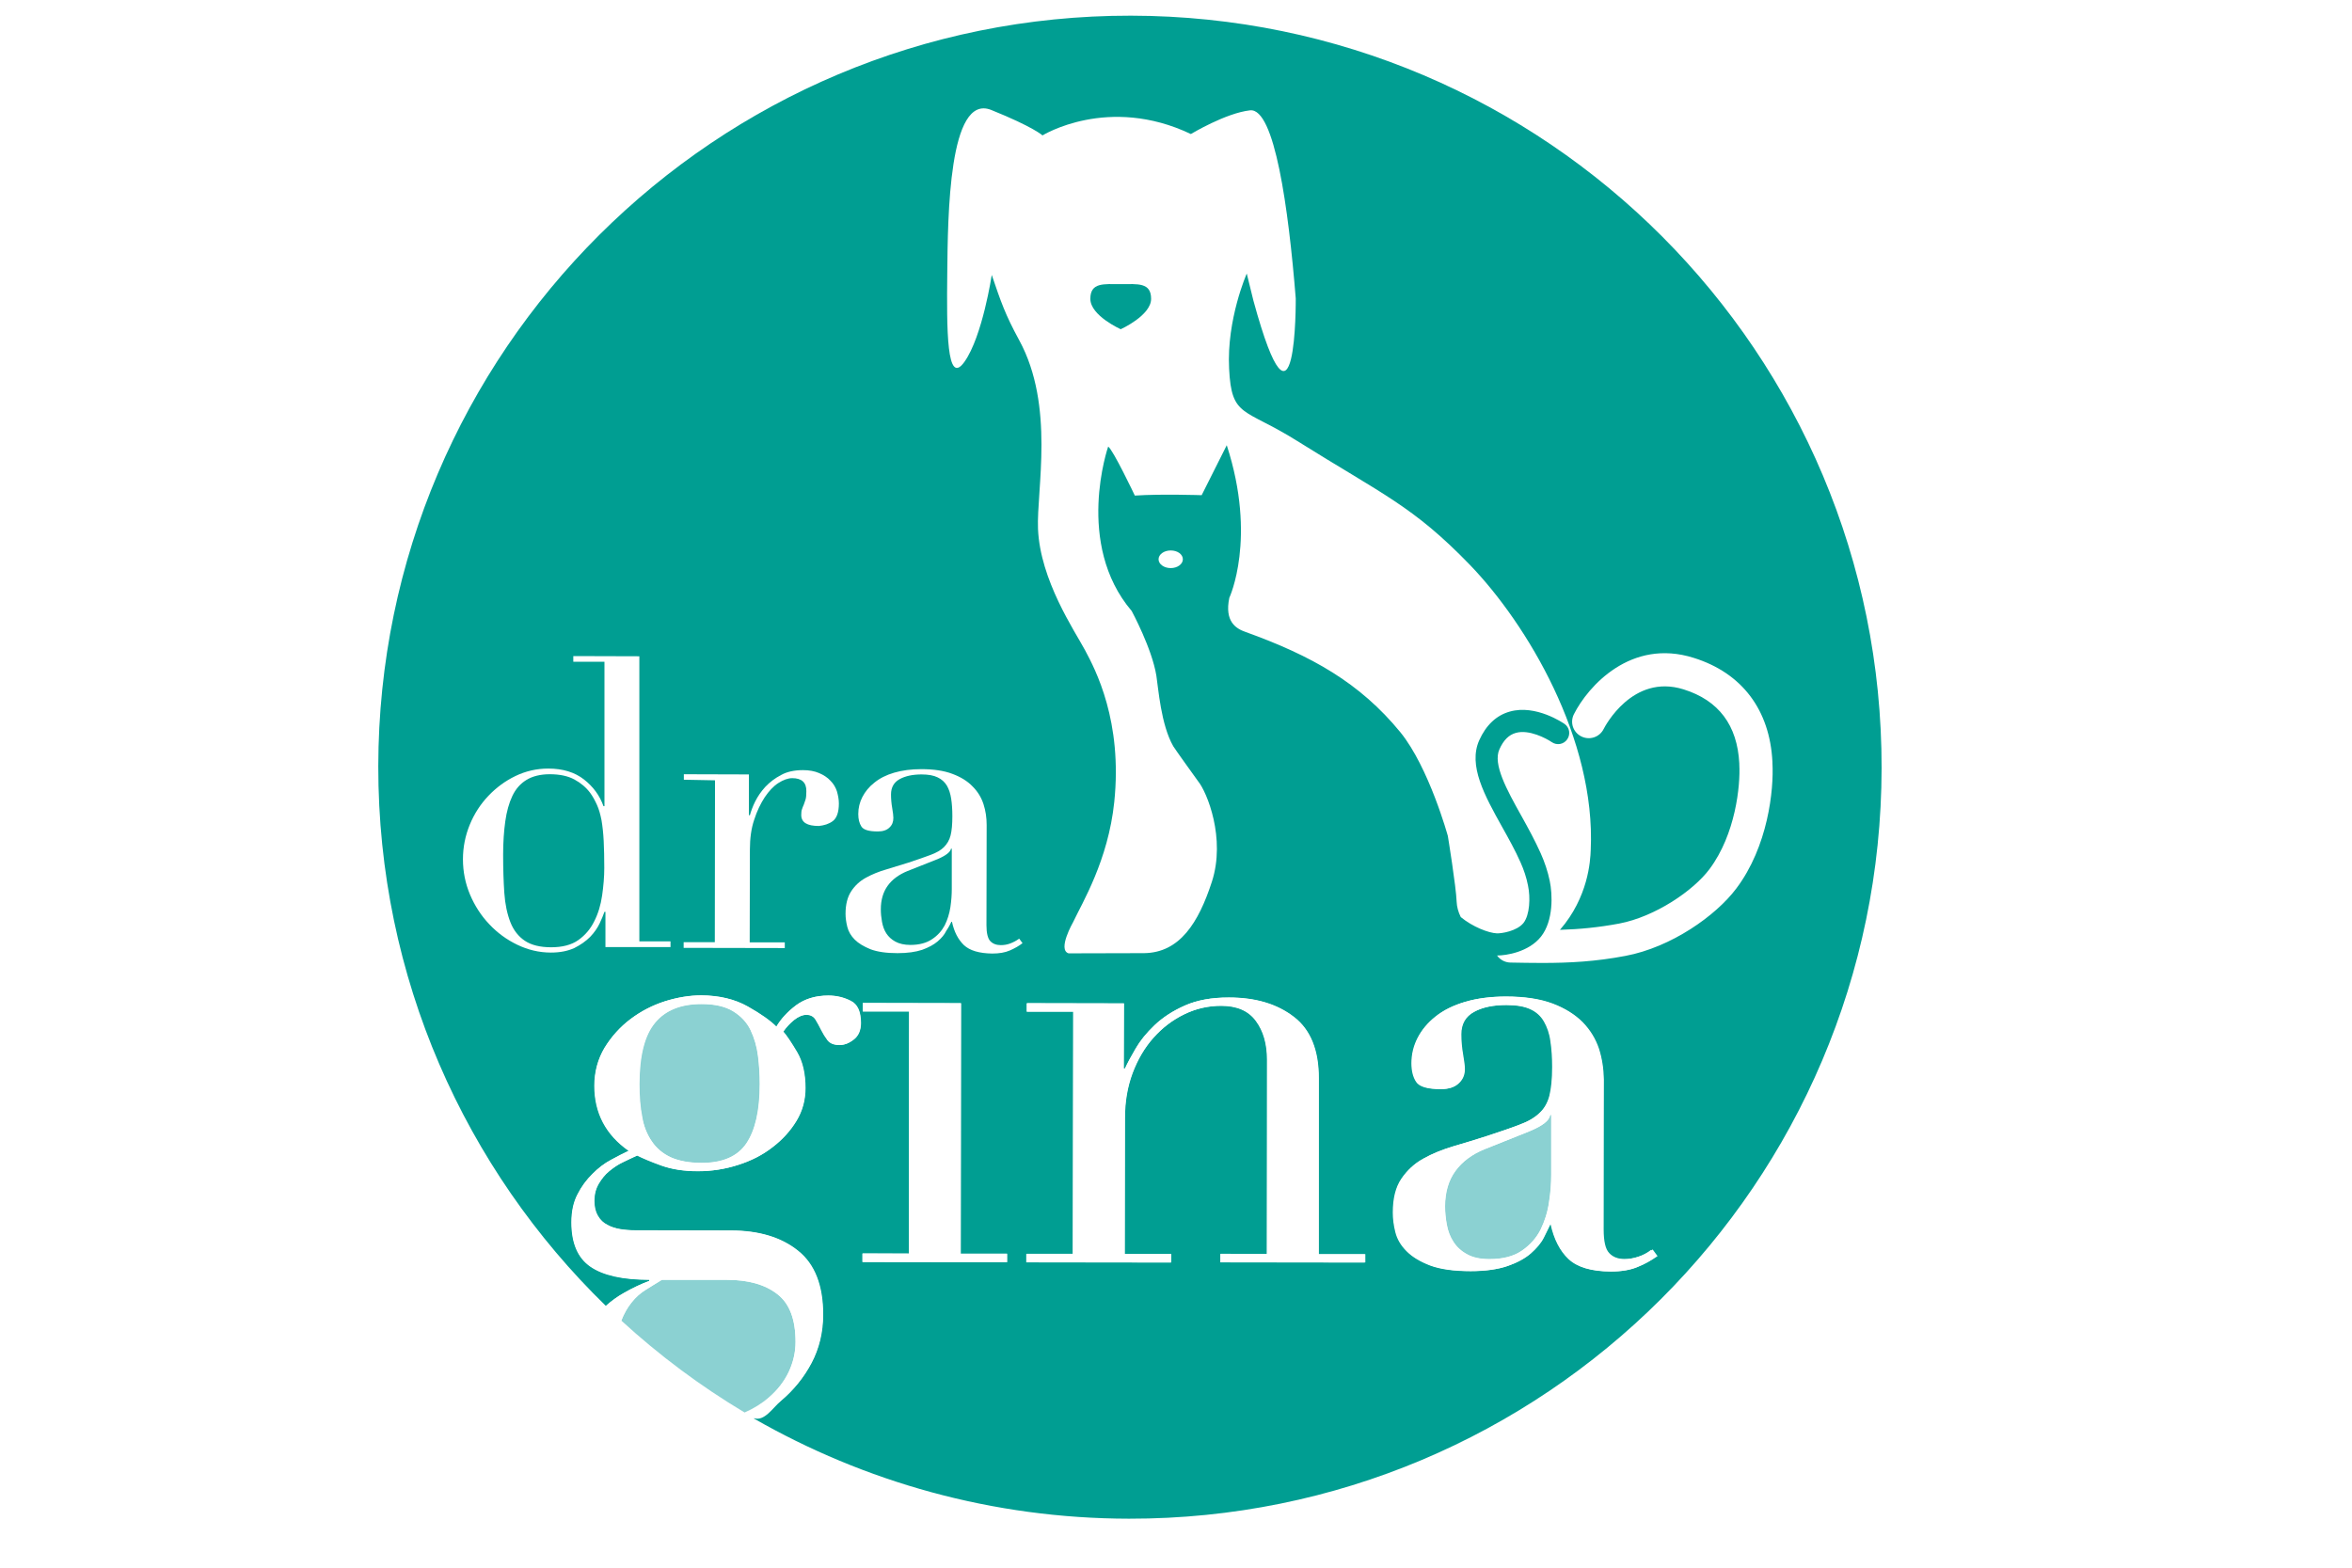<?xml version="1.0" encoding="utf-8"?>
<!-- Generator: Adobe Illustrator 22.0.1, SVG Export Plug-In . SVG Version: 6.00 Build 0)  -->
<svg version="1.1" id="Layer_1" xmlns="http://www.w3.org/2000/svg" xmlns:xlink="http://www.w3.org/1999/xlink" x="0px" y="0px"
	 viewBox="0 0 1200 800" style="enable-background:new 0 0 1200 800;" xml:space="preserve">
<style type="text/css">
	.st0{fill:#1E4B95;}
	.st1{fill:#222B5D;}
	.st2{fill:#FFFFFF;}
	.st3{fill:#006F47;}
	.st4{stroke:#FFFFFF;stroke-width:0.5;stroke-miterlimit:10;}
	.st5{fill:#005291;}
	.st6{fill:#F2B519;}
	.st7{fill:#2B388D;}
	.st8{fill:#54565A;}
	.st9{fill:#93D500;}
	.st10{fill:#DE3726;}
	.st11{fill:none;}
	.st12{fill:#32373C;}
	.st13{fill:#2B2B85;}
	.st14{fill:#2E318F;}
	.st15{fill:#FFE900;}
	.st16{fill:#F2D376;}
	.st17{fill:#A0B6CA;}
	.st18{fill:#004E96;}
	.st19{fill:#F4B625;}
	.st20{fill:#F4B727;}
	.st21{fill:#335E84;}
	.st22{fill:#5F80A5;}
	.st23{fill:#849EBB;}
	.st24{fill:#B9CDDA;}
	.st25{fill:#F1C858;}
	.st26{fill:#3F6C9E;}
	.st27{fill:#7087AA;}
	.st28{fill:#005094;}
	.st29{fill:#D2DFEA;}
	.st30{fill:#004D8E;}
	.st31{fill:#005195;}
	.st32{fill:#005395;}
	.st33{fill:#004D8C;}
	.st34{fill:#146294;}
	.st35{fill:#004D8D;}
	.st36{fill:#C3D7E3;}
	.st37{fill:#9CC2D8;}
	.st38{fill:#4C6AA3;}
	.st39{fill:#004F87;}
	.st40{fill:#778DAD;}
	.st41{fill:#F4D076;}
	.st42{fill:#D6AE50;}
	.st43{fill:#F1E7BD;}
	.st44{fill:#F4DB8D;}
	.st45{fill:#5F83AF;}
	.st46{fill:#3D6C9C;}
	.st47{fill:#045A97;}
	.st48{fill:#5D7DA1;}
	.st49{fill:#B1BBC6;}
	.st50{fill:#6186B4;}
	.st51{fill:#7BA5CB;}
	.st52{fill:#0B539C;}
	.st53{fill:#8BD1D2;}
	.st54{clip-path:url(#SVGID_2_);fill:#8BD1D2;}
	.st55{clip-path:url(#SVGID_2_);fill:#009E92;}
	.st56{fill:#009E92;}
	.st57{fill:#61C6D8;}
	.st58{filter:url(#Adobe_OpacityMaskFilter);}
	.st59{clip-path:url(#SVGID_4_);fill:url(#SVGID_6_);}
	.st60{clip-path:url(#SVGID_4_);mask:url(#SVGID_5_);fill:url(#SVGID_7_);}
	.st61{filter:url(#Adobe_OpacityMaskFilter_1_);}
	.st62{clip-path:url(#SVGID_9_);fill:url(#SVGID_11_);}
	.st63{clip-path:url(#SVGID_9_);mask:url(#SVGID_10_);fill:url(#SVGID_12_);}
	.st64{filter:url(#Adobe_OpacityMaskFilter_2_);}
	.st65{clip-path:url(#SVGID_14_);fill:url(#SVGID_16_);}
	.st66{clip-path:url(#SVGID_14_);mask:url(#SVGID_15_);fill:url(#SVGID_17_);}
	.st67{filter:url(#Adobe_OpacityMaskFilter_3_);}
	.st68{clip-path:url(#SVGID_19_);fill:url(#SVGID_21_);}
	.st69{clip-path:url(#SVGID_19_);mask:url(#SVGID_20_);fill:url(#SVGID_22_);}
	.st70{fill:#F06F21;}
	.st71{fill:#ACCE38;}
	.st72{fill:#A4CF53;}
	.st73{fill:#A4A6A9;}
	.st74{fill:#231F20;stroke:#231F20;stroke-miterlimit:10;}
	.st75{fill:#1F1E19;}
	.st76{fill:#881B1B;}
	.st77{fill-rule:evenodd;clip-rule:evenodd;fill:#DF9F26;}
	.st78{clip-path:url(#SVGID_24_);}
	.st79{clip-path:url(#SVGID_26_);fill:#090E0C;}
	.st80{clip-path:url(#SVGID_26_);fill:#FFFFFF;}
	.st81{clip-path:url(#SVGID_28_);}
	.st82{fill:#6EBB46;}
	.st83{fill:#065686;}
	.st84{fill:#4C4C4D;}
	.st85{fill-rule:evenodd;clip-rule:evenodd;fill:#166D38;}
	.st86{fill:#006838;}
	.st87{fill:#6D6E70;}
	.st88{fill:url(#SVGID_31_);}
	.st89{fill:#863132;}
	.st90{fill:#231F20;}
	.st91{fill:#224098;stroke:#224098;stroke-width:0.261;stroke-miterlimit:10;}
	.st92{fill:#2A307D;stroke:#2A307D;stroke-width:1.256;stroke-miterlimit:10;}
	.st93{fill:#A0A0A9;}
	.st94{fill:#60B946;}
	.st95{fill:#812B8E;}
	.st96{fill:#EC4095;}
	.st97{fill:#409C73;}
	.st98{fill:#0578BC;}
	.st99{fill:#224098;stroke:#224098;stroke-width:1.256;stroke-miterlimit:10;}
	.st100{fill:#EBE8DD;}
	.st101{fill:#F6921E;}
	.st102{fill:#191310;}
	.st103{fill:#95513B;}
	.st104{fill:#80B7DF;}
	.st105{fill:#87C340;}
	.st106{clip-path:url(#SVGID_33_);}
	.st107{clip-path:url(#SVGID_35_);}
</style>
<g>
	<path class="st53" d="M332.6,582.5c2.4,3.6,5.7,6.3,9.8,8.2c4.1,1.8,9.3,2.8,15.7,2.8c10.6,0,18.3-3.3,22.8-10
		c4.5-6.7,6.8-16.7,6.8-30.3c0-4.7-0.3-9.5-0.9-14.3c-0.6-4.8-1.9-9.2-3.8-13.2c-1.9-4-4.9-7.2-8.9-9.6c-4-2.5-9.4-3.7-16.1-3.7
		c-10.5,0-18.4,3.1-23.7,9.5c-5.3,6.3-8,16.8-8,31.4c0,6.1,0.4,11.7,1.4,16.6C328.4,574.6,330.1,578.9,332.6,582.5L332.6,582.5z"/>
	<g>
		<defs>
			<rect id="SVGID_1_" x="193" y="8" width="767" height="767"/>
		</defs>
		<clipPath id="SVGID_2_">
			<use xlink:href="#SVGID_1_"  style="overflow:visible;"/>
		</clipPath>
		<path class="st54" d="M405.9,684.8c0-11.5-3.1-19.6-9.3-24.4c-6.2-4.9-14.8-7.3-25.7-7.3l-33.2,0c-2.7,1.6-5.4,3.3-8.1,5
			c-2.8,1.7-5.3,3.9-7.4,6.6c-2.1,2.6-3.8,5.7-5.2,9.2c19.3,17.7,40.3,33.4,62.9,46.9c4.6-2,8.7-4.6,12.3-7.6
			c4.4-3.8,7.8-8.1,10.2-13.1C404.7,695.2,405.9,690.1,405.9,684.8L405.9,684.8z"/>
		<path class="st55" d="M835.6,646.5c-3.7,1.6-8.2,2.3-13.5,2.3c-9.9,0-17.1-2.1-21.6-6.4c-4.5-4.2-7.5-10.1-9.1-17.7h-0.3
			c-0.9,1.8-2,4.1-3.4,6.9c-1.4,2.8-3.7,5.4-6.6,8c-3,2.6-6.9,4.7-11.8,6.4c-4.9,1.7-11.2,2.6-18.8,2.6c-8.6,0-15.5-1-20.6-2.9
			c-5.2-2-9.2-4.3-12-7.3c-2.9-2.9-4.7-6.1-5.7-9.7c-0.9-3.6-1.3-6.9-1.3-10c0-7.2,1.4-12.9,4.3-17.2c2.9-4.3,6.6-7.7,11.2-10.3
			c4.6-2.6,9.7-4.6,15.3-6.3c5.6-1.6,11.3-3.4,17-5.2c6.7-2.2,12.3-4.1,16.7-5.8c4.4-1.6,7.8-3.6,10.3-6c2.5-2.3,4.1-5.3,5.1-8.9
			c0.9-3.6,1.4-8.5,1.4-14.6c0-4.9-0.3-9.3-0.9-13.2c-0.5-3.9-1.7-7.2-3.3-10c-1.6-2.7-3.9-4.9-7-6.3c-3.1-1.4-7.1-2.1-12.2-2.1
			c-6.7,0-12.3,1.1-16.6,3.5c-4.4,2.4-6.6,6.2-6.6,11.5c0,3.5,0.3,6.9,0.9,10.3c0.6,3.4,0.9,5.9,0.9,7.5c0,2.9-1,5.3-3.1,7.2
			c-2.1,2-5,2.9-8.9,2.9c-6.7,0-11-1.2-12.6-3.7c-1.6-2.5-2.4-5.6-2.4-9.5c0-4.5,1-8.8,3.1-12.9c2.1-4.1,5.1-7.7,9.1-10.9
			c4-3.2,9-5.7,15.1-7.5c6.1-1.8,13-2.7,20.8-2.7c9.4,0,17.3,1.2,23.7,3.6c6.3,2.4,11.4,5.6,15.3,9.5c3.9,4,6.6,8.5,8.3,13.5
			c1.6,5,2.4,10.3,2.5,15.8l-0.1,76.5c0,6,0.9,10,2.8,12c1.8,2,4.5,3.1,8,3.1c2.3,0,4.6-0.4,7.1-1.2c2.5-0.8,4.8-2.1,7.1-3.7
			l2.5,3.4C842.5,643.2,839.4,645,835.6,646.5L835.6,646.5z M696.4,644.3l-73.8-0.1v-4.3l23.7,0.1l0.1-99.3c0-8-1.9-14.6-5.7-19.7
			c-3.8-5.2-9.7-7.7-17.7-7.7c-6.6,0-12.9,1.4-18.8,4.3c-6,2.9-11.2,6.9-15.8,12c-4.5,5.1-8.1,11.2-10.7,18.1
			c-2.6,7-3.9,14.6-3.9,22.8l-0.1,69.5l23.7,0l0,4.3l-73.8-0.1l0-4.3l23.7,0l0.2-123.6l-23.7,0l0-4.3l49.5,0.1l-0.1,33.2h0.7
			c1.2-2.7,3-6,5.4-10.1c2.4-4.1,5.6-8.1,9.7-12c4.1-3.9,9.2-7.2,15.4-10c6.2-2.8,13.7-4.2,22.5-4.1c13.6,0,24.6,3.3,33.1,9.9
			c8.5,6.5,12.8,17,12.7,31.3l-0.1,89.8l23.7,0V644.3L696.4,644.3z M513.8,644.1l-73.8-0.1l0-4.3l23.7,0l0.1-123.5l-23.6,0v-4.3
			l50.1,0.1l-0.2,127.9l23.7,0L513.8,644.1L513.8,644.1z M577,8C365.2,7.7,193.3,179.2,193,391c-0.1,108,44.4,205.6,116.1,275.4
			c2.8-2.5,5.8-4.7,9.2-6.6c4.3-2.5,8.6-4.5,12.9-6.1l0-0.6c-13.5,0-23.5-2.2-30-6.7c-6.4-4.4-9.7-11.9-9.7-22.6
			c0-5.5,1-10.3,3.1-14.3c2-4,4.6-7.5,7.6-10.4c3-3,6.1-5.4,9.5-7.2c3.4-1.8,6.4-3.4,9-4.6c-11.7-8.2-17.5-19.3-17.5-33.2
			c0-7.2,1.8-13.6,5.2-19.4c3.5-5.7,7.9-10.6,13.2-14.6c5.3-4,11.2-7,17.6-9.1c6.4-2,12.6-3,18.5-3c9.2,0,17.1,1.9,23.7,5.7
			c6.7,3.7,11.5,7.2,14.6,10.3c2.3-3.9,5.6-7.5,10-10.9c4.4-3.3,9.9-5,16.5-5c4.1,0,7.9,0.9,11.4,2.7c3.5,1.8,5.2,5.5,5.2,11.3
			c0,3.8-1.2,6.6-3.6,8.4c-2.4,1.8-4.7,2.8-7.2,2.8c-2.9,0-4.9-0.8-6.2-2.5c-1.2-1.6-2.3-3.4-3.2-5.2c-0.9-1.9-1.9-3.6-2.9-5.3
			c-1-1.6-2.6-2.4-4.6-2.4c-2,0-4.2,0.9-6.3,2.6c-2.2,1.7-4,3.7-5.6,6c1.8,2,4.1,5.5,7,10.4c2.9,4.9,4.3,11,4.3,18.4
			c0,6.2-1.5,11.7-4.6,16.8c-3.1,5.1-7.2,9.6-12.2,13.4c-5,3.9-10.9,6.9-17.5,9c-6.7,2.1-13.5,3.2-20.4,3.2c-7.2,0-13.4-1-18.8-2.9
			c-5.3-1.9-9.4-3.7-12.3-5.1c-2.2,1-4.7,2.1-7.2,3.4c-2.6,1.2-4.9,2.8-7.1,4.6c-2.2,1.8-3.9,4-5.4,6.5c-1.4,2.5-2.2,5.4-2.2,8.7
			c0,3,0.6,5.6,1.8,7.6c1.2,2.1,2.8,3.6,4.8,4.6c1.9,1,4.1,1.7,6.6,2.2c2.4,0.4,5,0.6,7.7,0.6l48.7,0.1c14.4,0,25.8,3.5,34.4,10.4
			c8.5,6.9,12.7,17.7,12.7,32.5c0,9-2,17.3-5.9,24.7c-3.9,7.4-9.1,13.8-15.6,19.3c-4.2,3.5-8.9,6.4-13.8,8.9
			C441,756.2,506.3,774.9,576,775c211.8,0.3,383.7-171.2,384-383C960.3,180.2,788.8,8.3,577,8L577,8z"/>
	</g>
	<path class="st53" d="M780.7,577.1l-23,9.2c-6.6,2.7-11.6,6.4-15.1,11.2c-3.5,4.8-5.2,10.8-5.3,17.9c0,3.1,0.3,6.3,0.9,9.5
		c0.6,3.3,1.7,6.2,3.4,8.8c1.6,2.5,3.9,4.7,6.9,6.3c3,1.7,6.8,2.5,11.5,2.5c6.8,0,12.2-1.4,16.5-4.3c4.2-2.9,7.4-6.4,9.6-10.8
		c2.1-4.3,3.6-9,4.3-14.1c0.8-5,1.1-9.6,1.1-13.7l0-30.9l-0.6,0.3C790.5,571.8,787.1,574.4,780.7,577.1L780.7,577.1z"/>
	<path class="st2" d="M315.9,674.6c0-0.1,1-0.6,1.1-0.7c1.3-3.5,3.1-6.6,5.2-9.2c2.1-2.7,4.6-4.9,7.4-6.6c2.8-1.7,5.5-3.4,8.1-5
		l33.2,0c10.8,0,19.4,2.4,25.7,7.3c6.3,4.8,9.3,12.9,9.3,24.4c0,5.4-1.2,10.4-3.5,15.4c-2.4,5-5.8,9.3-10.2,13.1
		c-3.6,3.1-10,11.6-14.3,8.8C349.1,702.9,315.9,674.6,315.9,674.6L315.9,674.6z M334.2,521.8c5.3-6.4,13.2-9.5,23.7-9.5
		c6.7,0,12.1,1.3,16.1,3.7c4,2.5,7,5.7,8.9,9.6c1.9,4,3.2,8.4,3.8,13.2c0.6,4.8,0.9,9.6,0.9,14.3c0,13.6-2.3,23.6-6.8,30.3
		c-4.5,6.7-12.1,10-22.8,10c-6.4,0-11.6-1-15.7-2.8c-4.1-1.9-7.4-4.6-9.8-8.2c-2.5-3.6-4.1-7.8-5.1-12.8c-0.9-4.9-1.4-10.4-1.4-16.6
		C326.1,538.6,328.8,528.1,334.2,521.8L334.2,521.8z M384.7,723.7c5.3,1.8,9.7-5.4,13.8-8.9c6.5-5.5,11.7-11.9,15.6-19.3
		c3.9-7.4,5.9-15.6,5.9-24.7c0-14.8-4.2-25.7-12.7-32.5c-8.5-6.9-20-10.4-34.4-10.4l-48.7-0.1c-2.7,0-5.2-0.2-7.7-0.6
		c-2.5-0.4-4.7-1.1-6.6-2.2c-2-1-3.6-2.5-4.8-4.6c-1.2-2-1.8-4.5-1.8-7.6c0-3.3,0.7-6.1,2.2-8.7c1.5-2.5,3.2-4.7,5.4-6.5
		c2.2-1.8,4.5-3.4,7.1-4.6c2.5-1.2,5-2.4,7.2-3.4c2.9,1.4,7,3.2,12.3,5.1c5.3,2,11.6,2.9,18.8,2.9c7,0,13.8-1,20.4-3.2
		c6.7-2.1,12.5-5.1,17.5-9c5-3.8,9.1-8.3,12.2-13.4c3.1-5.1,4.6-10.7,4.6-16.8c0-7.3-1.4-13.5-4.3-18.4c-2.9-4.9-5.2-8.3-7-10.4
		c1.6-2.3,3.5-4.3,5.6-6c2.2-1.7,4.3-2.6,6.3-2.6c2,0,3.6,0.8,4.6,2.4c1,1.7,2,3.4,2.9,5.3c0.9,1.8,2,3.6,3.2,5.2
		c1.3,1.7,3.3,2.5,6.2,2.5c2.5,0,4.9-0.9,7.2-2.8c2.4-1.9,3.6-4.7,3.6-8.4c0-5.8-1.7-9.6-5.2-11.3c-3.5-1.8-7.3-2.7-11.4-2.7
		c-6.6,0-12,1.7-16.5,5c-4.4,3.3-7.7,6.9-10,10.9c-3.1-3.1-7.9-6.5-14.6-10.3c-6.6-3.7-14.5-5.6-23.7-5.7c-5.9,0-12.1,1-18.5,3
		c-6.4,2-12.3,5.1-17.6,9.1c-5.3,4-9.7,8.9-13.2,14.6c-3.5,5.8-5.2,12.2-5.2,19.4c0,13.9,5.8,25,17.5,33.2c-2.6,1.2-5.7,2.8-9,4.6
		c-3.4,1.8-6.6,4.2-9.5,7.2c-3,3-5.5,6.4-7.6,10.4c-2.1,4-3.1,8.7-3.1,14.3c0,10.7,3.2,18.2,9.7,22.6c6.5,4.4,16.4,6.6,30,6.7l0,0.6
		c-4.3,1.6-8.6,3.7-12.9,6.1c-3.4,1.9-6.4,4.1-9.2,6.6C309.1,666.4,347.2,710.5,384.7,723.7L384.7,723.7z"/>
	<polygon class="st2" points="490.3,511.9 440.2,511.8 440.2,516.1 463.9,516.1 463.7,639.7 440.1,639.6 440.1,644 513.8,644.1 
		513.8,639.7 490.2,639.7 490.3,511.9 	"/>
	<path class="st2" d="M672.9,550.2c0-14.3-4.2-24.8-12.7-31.3c-8.5-6.6-19.6-9.9-33.1-9.9c-8.8,0-16.3,1.4-22.5,4.1
		c-6.2,2.7-11.3,6.1-15.4,10c-4.1,3.9-7.4,7.9-9.7,12c-2.4,4.1-4.2,7.5-5.4,10.1h-0.7l0.1-33.2l-49.5-0.1l0,4.3l23.7,0l-0.2,123.6
		l-23.7,0l0,4.3l73.8,0.1l0-4.3l-23.7,0l0.1-69.5c0-8.2,1.3-15.8,3.9-22.8c2.6-6.9,6.1-13,10.7-18.1c4.5-5.1,9.8-9.1,15.8-12
		c6-2.9,12.3-4.3,18.8-4.3c8,0,13.9,2.6,17.7,7.7c3.8,5.1,5.7,11.7,5.7,19.7l-0.1,99.3l-23.7-0.1v4.3l73.8,0.1V640l-23.7,0
		L672.9,550.2L672.9,550.2z"/>
	<path class="st2" d="M791.4,599.7c0,4.1-0.3,8.7-1.1,13.7c-0.7,5.1-2.2,9.7-4.3,14.1c-2.2,4.3-5.4,7.9-9.6,10.8
		c-4.2,2.9-9.7,4.3-16.5,4.3c-4.7,0-8.6-0.8-11.5-2.5c-3-1.6-5.3-3.8-6.9-6.3c-1.7-2.6-2.8-5.5-3.4-8.8c-0.6-3.3-0.9-6.4-0.9-9.5
		c0-7.2,1.8-13.1,5.3-17.9c3.5-4.8,8.5-8.6,15.1-11.2l23-9.2c6.4-2.7,9.8-5.3,10.2-8l0.6-0.3L791.4,599.7L791.4,599.7z M835.6,641.4
		c-2.5,0.8-4.8,1.2-7.1,1.2c-3.5,0-6.1-1-8-3.1c-1.9-2.1-2.8-6-2.8-12L818,551c0-5.5-0.8-10.8-2.5-15.8c-1.6-5-4.4-9.5-8.3-13.5
		c-3.9-4-9-7.2-15.3-9.5c-6.4-2.4-14.3-3.6-23.7-3.6c-7.8,0-14.7,0.9-20.8,2.7c-6.1,1.8-11.1,4.3-15.1,7.5c-4,3.2-7,6.8-9.1,10.9
		c-2.1,4.1-3.1,8.4-3.1,12.9c0,3.9,0.8,7.1,2.4,9.5c1.6,2.5,5.8,3.7,12.6,3.7c3.9,0,6.9-1,8.9-2.9c2-1.9,3.1-4.3,3.1-7.2
		c0-1.6-0.3-4.1-0.9-7.5c-0.6-3.4-0.9-6.8-0.9-10.3c0-5.3,2.2-9.2,6.6-11.5c4.4-2.4,9.9-3.5,16.6-3.5c5.1,0,9.2,0.7,12.2,2.1
		c3.1,1.4,5.4,3.5,7,6.3c1.6,2.8,2.8,6.1,3.3,10c0.6,3.9,0.9,8.3,0.9,13.2c0,6.1-0.5,11-1.4,14.6c-0.9,3.6-2.6,6.6-5.1,8.9
		c-2.5,2.4-5.9,4.4-10.3,6c-4.4,1.7-10,3.6-16.7,5.8c-5.7,1.8-11.4,3.6-17,5.2c-5.6,1.7-10.7,3.7-15.3,6.3c-4.6,2.5-8.3,6-11.2,10.3
		c-2.9,4.3-4.3,10-4.3,17.2c0,3.1,0.4,6.4,1.3,10c0.9,3.6,2.8,6.8,5.7,9.7c2.9,2.9,6.8,5.3,12,7.3c5.1,1.9,12,2.9,20.6,2.9
		c7.6,0,13.8-0.9,18.8-2.6c4.9-1.7,8.9-3.9,11.8-6.4c2.9-2.5,5.2-5.2,6.6-8c1.4-2.7,2.5-5.1,3.4-6.9h0.3c1.7,7.6,4.7,13.5,9.1,17.7
		c4.5,4.2,11.6,6.3,21.6,6.4c5.3,0,9.8-0.8,13.5-2.3c3.7-1.5,6.9-3.3,9.6-5.4l-2.5-3.4C840.4,639.4,838.1,640.6,835.6,641.4
		L835.6,641.4z"/>
	<path class="st2" d="M904.3,389.3l0-0.5c-1.3-26.5-15.5-45.4-40.2-53.1c-32-10.1-53.9,14.5-61.1,28.8c-2.1,4.2-0.4,9.2,3.8,11.3
		c4.2,2.1,9.3,0.4,11.4-3.8c0.6-1.2,14.7-28.4,40.8-20.2c17.9,5.6,27.4,18.3,28.4,37.8l0,0.6c0.6,10.7-1.9,35.5-15.2,53.3
		c-8.2,11-27.7,24.3-46.1,27.8c-10.7,2-20.3,2.9-30.2,3.2c14.4-16.6,15.5-35,15.7-40.8c2.6-56.5-32.5-115.2-61.6-145.4
		c-29.1-30.1-44.3-35.8-88.2-63.3c-27.1-17-33.5-11.7-34.7-36.9c-1.3-25.2,9-48.5,9-48.5l3.4,13.8c22.2,81.5,21.6-1.1,21.6-1.1
		c-3.7-46.1-10.8-97.3-23.3-96c-12.5,1.4-30.2,12.1-30.2,12.1c-42.2-20.1-75.7,0.7-75.7,0.7s-4.6-4.3-26.2-13
		c-21.7-8.6-22.1,54.4-22.4,83.2c-0.3,28.7-0.4,58.3,8.8,45.3c9.2-13,13.9-44.3,13.9-44.3c4.6,13.5,6.8,20.1,14,33.3
		c18.3,33.6,8.8,76.4,9.6,96.3c1.1,26.2,18.7,52,24,61.9c5.3,9.9,19.2,36.2,14.9,77.5c-3.1,29.8-16.4,51.5-21,61.3
		c0,0-8.1,14.1-2.3,15.9l38.5-0.1c18.2-0.2,27.8-15.5,34.6-36.4c7.2-22.2-2.5-45.8-7-51.3c0,0-11.9-16.5-12.7-17.9
		c-6.3-11-7.6-29.6-8.6-35.9c-2.2-13.9-12.6-33.1-12.6-33.1c-29.2-34.3-12-83.9-12-83.9c2.5,1.6,13.6,25,13.6,25
		c13.3-0.9,34.1-0.2,34.1-0.2l12.8-25.5c15.5,47.7,1.3,77.9,1.3,77.9c-2.5,12.1,3.4,15.7,8.3,17.4c33.6,12.1,58.3,25.9,79,51.2
		c14.6,18,24.2,52.9,24.2,52.9s4.2,25.7,4.5,33.7c0.1,2.4,0.8,5.1,2.1,7.7c6.1,5,14.1,8.1,18.4,8.3c2.3,0.1,10.2-1.1,13.6-5.3
		c3.2-4.1,3.6-12.9,2.3-19.1c-0.8-4.1-2.1-8-3.8-11.8c-2.7-6.1-6.1-12.2-9.4-18.1c-9-16.1-17.4-31.4-11.7-44.2
		c3.5-7.8,8.8-12.8,15.7-14.7c13.3-3.7,27.2,5.9,27.8,6.3c2.6,1.8,3.2,5.3,1.4,7.9c-1.8,2.6-5.3,3.2-7.9,1.4
		c-2.8-1.9-11.6-6.6-18.3-4.7c-3.6,1-6.3,3.7-8.4,8.4c-3.4,7.6,3.7,20.5,11.3,34.1c3.4,6.1,6.9,12.5,9.8,19c2,4.5,3.6,9.2,4.6,14.1
		c1.4,6.7,2,20.2-4.5,28.4c-6.3,7.9-17.8,9.6-22.3,9.6c0,0,0,0-0.1,0c1.5,2.1,3.9,3.5,6.7,3.6c5.6,0.1,11,0.2,16.3,0.2
		c14,0,27.3-0.7,42.5-3.6c23.5-4.4,46.2-20.6,56.5-34.3C902,432.1,905.1,403.1,904.3,389.3L904.3,389.3z"/>
	<path class="st2" d="M603.5,285.4c0,2.5-2.8,4.5-6.2,4.5c-3.4,0-6.2-2-6.2-4.5c0-2.5,2.8-4.5,6.2-4.5
		C600.8,280.9,603.5,282.9,603.5,285.4L603.5,285.4z"/>
	<path class="st56" d="M587.3,152.5c0,8.5-15.5,15.5-15.5,15.5s-15.5-6.9-15.5-15.5c0-8.5,6.9-7.5,15.5-7.5S587.3,144,587.3,152.5
		L587.3,152.5z"/>
	<path class="st53" d="M306.9,418.6c-0.5-3-1.3-5.6-2.3-7.8c-1-2.2-2.1-4.3-3.5-6.2c-2.1-2.8-4.7-5-8-6.8c-3.3-1.8-7.5-2.7-12.6-2.7
		c-4.8,0-8.8,1-11.9,2.9c-3.1,1.9-5.5,4.7-7.2,8.2c-1.7,3.6-2.9,7.9-3.6,12.9c-0.7,5-1.1,10.7-1.1,17c0,7.2,0.2,13.6,0.6,19.5
		c0.4,5.8,1.4,10.8,3.1,15c1.6,4.1,4.1,7.3,7.4,9.5c3.3,2.2,7.8,3.3,13.4,3.3c5.8,0,10.4-1.2,13.9-3.7c3.5-2.5,6.2-5.7,8.1-9.6
		c1.9-3.9,3.2-8.3,4-13.1c0.7-4.8,1-9.5,1-14c0-5.4-0.1-10-0.3-13.9C307.8,425.1,307.4,421.6,306.9,418.6L306.9,418.6z"/>
	<path class="st56" d="M341.9,483.4l-33.2,0l0-18h-0.5c-0.6,1.6-1.4,3.6-2.5,6c-1.1,2.3-2.7,4.6-4.8,6.8c-2.2,2.2-4.8,4-8.1,5.7
		c-3.2,1.6-7.2,2.4-11.9,2.3c-6.1,0-11.8-1.3-17.2-4c-5.4-2.6-10.2-6.1-14.3-10.5c-4.1-4.4-7.4-9.5-9.8-15.1
		c-2.4-5.7-3.6-11.7-3.6-18c0-6.2,1.2-12.1,3.5-17.7c2.3-5.6,5.5-10.5,9.5-14.7c4-4.2,8.6-7.5,13.8-10.1c5.2-2.5,10.8-3.8,16.7-3.8
		c7.5,0,13.7,1.9,18.3,5.6c4.7,3.7,8,8.2,9.9,13.6h0.5l0-73.7l-15.9,0l0-2.9l33.7,0.1L326,480.5l15.9,0L341.9,483.4L341.9,483.4z"/>
	<path class="st56" d="M408.7,415.6c0-1.3,0.1-2.2,0.4-3c0.3-0.8,0.6-1.6,0.9-2.3c0.4-0.8,0.7-1.6,0.9-2.6c0.3-1,0.4-2.4,0.4-4.2
		c0-4.4-2.4-6.6-7.2-6.7c-2.2,0-4.6,0.8-7.1,2.5c-2.5,1.6-4.8,4.1-6.9,7.2c-2.2,3.2-4,7-5.4,11.5c-1.4,4.5-2.2,9.6-2.2,15.3
		l-0.1,47.3l17.9,0v2.9l-51.6-0.1l0-2.9l15.9,0l0.1-82.6l-15.9-0.3v-2.8l33.2,0.1l0,20.8l0.5,0c0.6-2.1,1.4-4.4,2.7-7
		c1.2-2.6,3-5.1,5.2-7.5c2.2-2.4,4.9-4.4,8-6c3.1-1.7,6.9-2.5,11.2-2.5c3.2,0,5.9,0.5,8.2,1.5c2.4,1,4.3,2.3,5.8,3.9
		c1.5,1.6,2.6,3.4,3.3,5.4c0.7,2.1,1,4.1,1,6.2c0,4.5-1,7.5-3.1,9c-2.1,1.5-4.5,2.3-7.2,2.3C411.7,421.2,408.7,419.3,408.7,415.6
		L408.7,415.6z"/>
	<path class="st56" d="M478.7,480.3c-2,1.7-4.6,3.1-7.9,4.3c-3.3,1.2-7.5,1.7-12.6,1.7c-5.8,0-10.4-0.7-13.8-2c-3.4-1.3-6.1-3-8-4.9
		c-1.9-1.9-3.2-4.1-3.8-6.5c-0.6-2.4-0.9-4.6-0.9-6.7c0-4.8,0.9-8.7,2.9-11.5c1.9-2.9,4.4-5.2,7.5-6.9c3.1-1.7,6.5-3.2,10.3-4.2
		c3.8-1.1,7.6-2.3,11.4-3.5c4.5-1.5,8.3-2.8,11.2-3.9c3-1.1,5.3-2.4,6.9-4c1.7-1.6,2.8-3.6,3.4-6c0.6-2.4,0.9-5.7,0.9-9.8
		c0-3.3-0.2-6.2-0.6-8.9c-0.4-2.6-1.1-4.9-2.2-6.7c-1.1-1.8-2.7-3.2-4.7-4.2c-2.1-1-4.8-1.5-8.2-1.5c-4.5,0-8.2,0.8-11.2,2.4
		c-2.9,1.6-4.4,4.2-4.4,7.8c0,2.3,0.2,4.7,0.6,6.9c0.4,2.3,0.6,4,0.6,5.1c0,1.9-0.7,3.6-2,4.9c-1.4,1.3-3.4,2-5.9,2
		c-4.5,0-7.3-0.8-8.4-2.5c-1.1-1.7-1.6-3.8-1.6-6.4c0-3,0.7-5.9,2.1-8.7c1.4-2.8,3.4-5.2,6.1-7.3c2.7-2.1,6-3.8,10.1-5.1
		c4-1.2,8.7-1.8,13.9-1.8c6.3,0,11.6,0.8,15.8,2.4c4.2,1.6,7.7,3.7,10.3,6.4c2.6,2.7,4.4,5.7,5.6,9.1c1.1,3.4,1.6,6.9,1.6,10.6
		l-0.1,51.2c0,4,0.6,6.7,1.9,8c1.2,1.4,3,2.1,5.4,2.1c1.5,0,3.1-0.3,4.7-0.8c1.7-0.5,3.2-1.3,4.7-2.5l1.7,2.3
		c-1.8,1.4-3.9,2.6-6.4,3.7c-2.5,1-5.5,1.6-9.1,1.6c-6.6,0-11.4-1.4-14.4-4.3c-3-2.8-5-6.8-6.1-11.9h-0.3c-0.6,1.2-1.3,2.8-2.3,4.6
		C482.1,476.8,480.7,478.6,478.7,480.3L478.7,480.3z"/>
	<path class="st56" d="M485.5,453.6l0-20.6l-0.4,0c-0.3,1.8-2.5,3.5-6.8,5.3l-15.4,6.1c-4.4,1.8-7.7,4.3-10.1,7.5
		c-2.3,3.2-3.5,7.2-3.5,12c0,2,0.2,4.2,0.6,6.4c0.4,2.2,1.2,4.1,2.2,5.9c1.1,1.7,2.6,3.1,4.6,4.2c2,1.1,4.6,1.7,7.7,1.7
		c4.5,0,8.2-1,11-2.9c2.8-1.9,4.9-4.3,6.4-7.2c1.4-2.9,2.4-6,2.9-9.3C485.3,459.4,485.5,456.4,485.5,453.6L485.5,453.6z"/>
	<path class="st2" d="M307.2,457c-0.7,4.8-2,9.2-4,13.1c-1.9,3.9-4.6,7.1-8.1,9.6c-3.5,2.5-8.2,3.7-13.9,3.7
		c-5.6,0-10.1-1.1-13.4-3.3c-3.3-2.2-5.8-5.4-7.4-9.5c-1.6-4.1-2.7-9.1-3.1-15c-0.4-5.9-0.6-12.3-0.6-19.5c0-6.3,0.4-12,1.1-17
		c0.7-5,1.9-9.3,3.6-12.9c1.7-3.6,4.1-6.3,7.2-8.2c3.1-1.9,7.1-2.9,11.9-2.9c5.1,0,9.3,0.9,12.6,2.7c3.3,1.8,6,4.1,8,6.8
		c1.4,1.9,2.5,4,3.5,6.2c1,2.2,1.7,4.8,2.3,7.8c0.5,3,0.9,6.5,1.1,10.5c0.2,3.9,0.3,8.5,0.3,13.9C308.3,447.5,307.9,452.1,307.2,457
		L307.2,457z M326.2,334.9l-33.7-0.1l0,2.9l15.9,0l0,73.7h-0.5c-1.9-5.4-5.2-9.9-9.9-13.6c-4.7-3.7-10.8-5.6-18.3-5.6
		c-5.9,0-11.5,1.3-16.7,3.8c-5.2,2.5-9.8,5.9-13.8,10.1c-4,4.2-7.2,9.1-9.5,14.7c-2.3,5.6-3.5,11.5-3.5,17.7c0,6.3,1.2,12.3,3.6,18
		c2.4,5.7,5.7,10.8,9.8,15.1c4.1,4.4,8.9,7.9,14.3,10.5c5.4,2.6,11.1,4,17.2,4c4.7,0,8.6-0.8,11.9-2.3c3.2-1.6,5.9-3.5,8.1-5.7
		c2.1-2.2,3.7-4.5,4.8-6.8c1.1-2.3,1.9-4.3,2.5-6h0.5l0,18l33.2,0l0-2.9l-15.9,0L326.2,334.9L326.2,334.9z"/>
	<path class="st2" d="M424.9,419c2-1.5,3.1-4.5,3.1-9c0-2-0.4-4.1-1-6.2c-0.7-2.1-1.8-3.9-3.3-5.4c-1.5-1.6-3.4-2.9-5.8-3.9
		c-2.3-1-5.1-1.5-8.2-1.5c-4.4,0-8.2,0.8-11.2,2.5c-3.1,1.6-5.7,3.6-8,6c-2.2,2.4-3.9,4.9-5.2,7.5c-1.3,2.6-2.1,4.9-2.7,7l-0.5,0
		l0-20.8l-33.2-0.1v2.8l15.9,0.3l-0.1,82.6l-15.9,0l0,2.9l51.6,0.1v-2.9l-17.9,0l0.1-47.3c0-5.8,0.7-10.9,2.2-15.3
		c1.4-4.4,3.3-8.3,5.4-11.5c2.1-3.1,4.4-5.6,6.9-7.2c2.5-1.6,4.9-2.5,7.1-2.5c4.8,0,7.3,2.2,7.2,6.7c0,1.8-0.1,3.2-0.4,4.2
		c-0.3,1-0.6,1.8-0.9,2.6c-0.3,0.8-0.7,1.5-0.9,2.3c-0.3,0.7-0.4,1.7-0.4,3c0,3.8,3,5.6,9,5.6C420.5,421.2,422.9,420.5,424.9,419
		L424.9,419z"/>
	<path class="st2" d="M475.5,479.3c-2.8,1.9-6.5,2.9-11,2.9c-3.1,0-5.7-0.6-7.7-1.7c-2-1.1-3.5-2.5-4.6-4.2
		c-1.1-1.7-1.8-3.7-2.2-5.9c-0.4-2.2-0.6-4.3-0.6-6.4c0-4.8,1.2-8.8,3.5-12c2.3-3.2,5.7-5.7,10.1-7.5l15.4-6.1
		c4.2-1.8,6.5-3.6,6.8-5.3l0.4,0l0,20.6c0,2.8-0.2,5.8-0.7,9.2c-0.5,3.3-1.5,6.5-2.9,9.3C480.5,475,478.4,477.4,475.5,479.3
		L475.5,479.3z M485.4,470.4h0.3c1.1,5.1,3.1,9,6.1,11.9c3,2.8,7.8,4.2,14.4,4.3c3.6,0,6.6-0.5,9.1-1.6c2.5-1.1,4.6-2.3,6.4-3.7
		l-1.7-2.3c-1.5,1.1-3.1,1.9-4.7,2.5c-1.6,0.6-3.2,0.8-4.7,0.8c-2.3,0-4.1-0.7-5.4-2.1c-1.2-1.3-1.9-4-1.9-8l0.1-51.2
		c0-3.7-0.5-7.2-1.6-10.6c-1.1-3.4-2.9-6.4-5.6-9.1c-2.6-2.7-6-4.8-10.3-6.4c-4.2-1.6-9.5-2.4-15.8-2.4c-5.2,0-9.8,0.6-13.9,1.8
		c-4.1,1.2-7.4,2.9-10.1,5.1c-2.7,2.1-4.7,4.6-6.1,7.3c-1.4,2.7-2.1,5.6-2.1,8.7c0,2.6,0.5,4.7,1.6,6.4c1.1,1.7,3.9,2.5,8.4,2.5
		c2.6,0,4.6-0.7,5.9-2c1.4-1.3,2-2.9,2-4.9c0-1.1-0.2-2.8-0.6-5.1c-0.4-2.3-0.6-4.6-0.6-6.9c0-3.6,1.5-6.2,4.4-7.8
		c2.9-1.6,6.7-2.4,11.2-2.4c3.4,0,6.2,0.5,8.2,1.5c2.1,1,3.6,2.4,4.7,4.2c1.1,1.9,1.8,4.1,2.2,6.7c0.4,2.6,0.6,5.6,0.6,8.9
		c0,4.1-0.3,7.4-0.9,9.8c-0.6,2.4-1.8,4.4-3.4,6c-1.6,1.6-3.9,2.9-6.9,4c-2.9,1.1-6.7,2.4-11.2,3.9c-3.9,1.2-7.7,2.4-11.4,3.5
		c-3.8,1.1-7.2,2.5-10.3,4.2c-3.1,1.7-5.6,4-7.5,6.9c-1.9,2.9-2.9,6.7-2.9,11.5c0,2.1,0.3,4.3,0.9,6.7c0.6,2.4,1.9,4.6,3.8,6.5
		c1.9,1.9,4.6,3.5,8,4.9c3.4,1.3,8,2,13.8,2c5.1,0,9.3-0.6,12.6-1.7c3.3-1.2,5.9-2.6,7.9-4.3c2-1.7,3.5-3.5,4.4-5.4
		C484.1,473.1,484.8,471.6,485.4,470.4L485.4,470.4z"/>
</g>
</svg>
